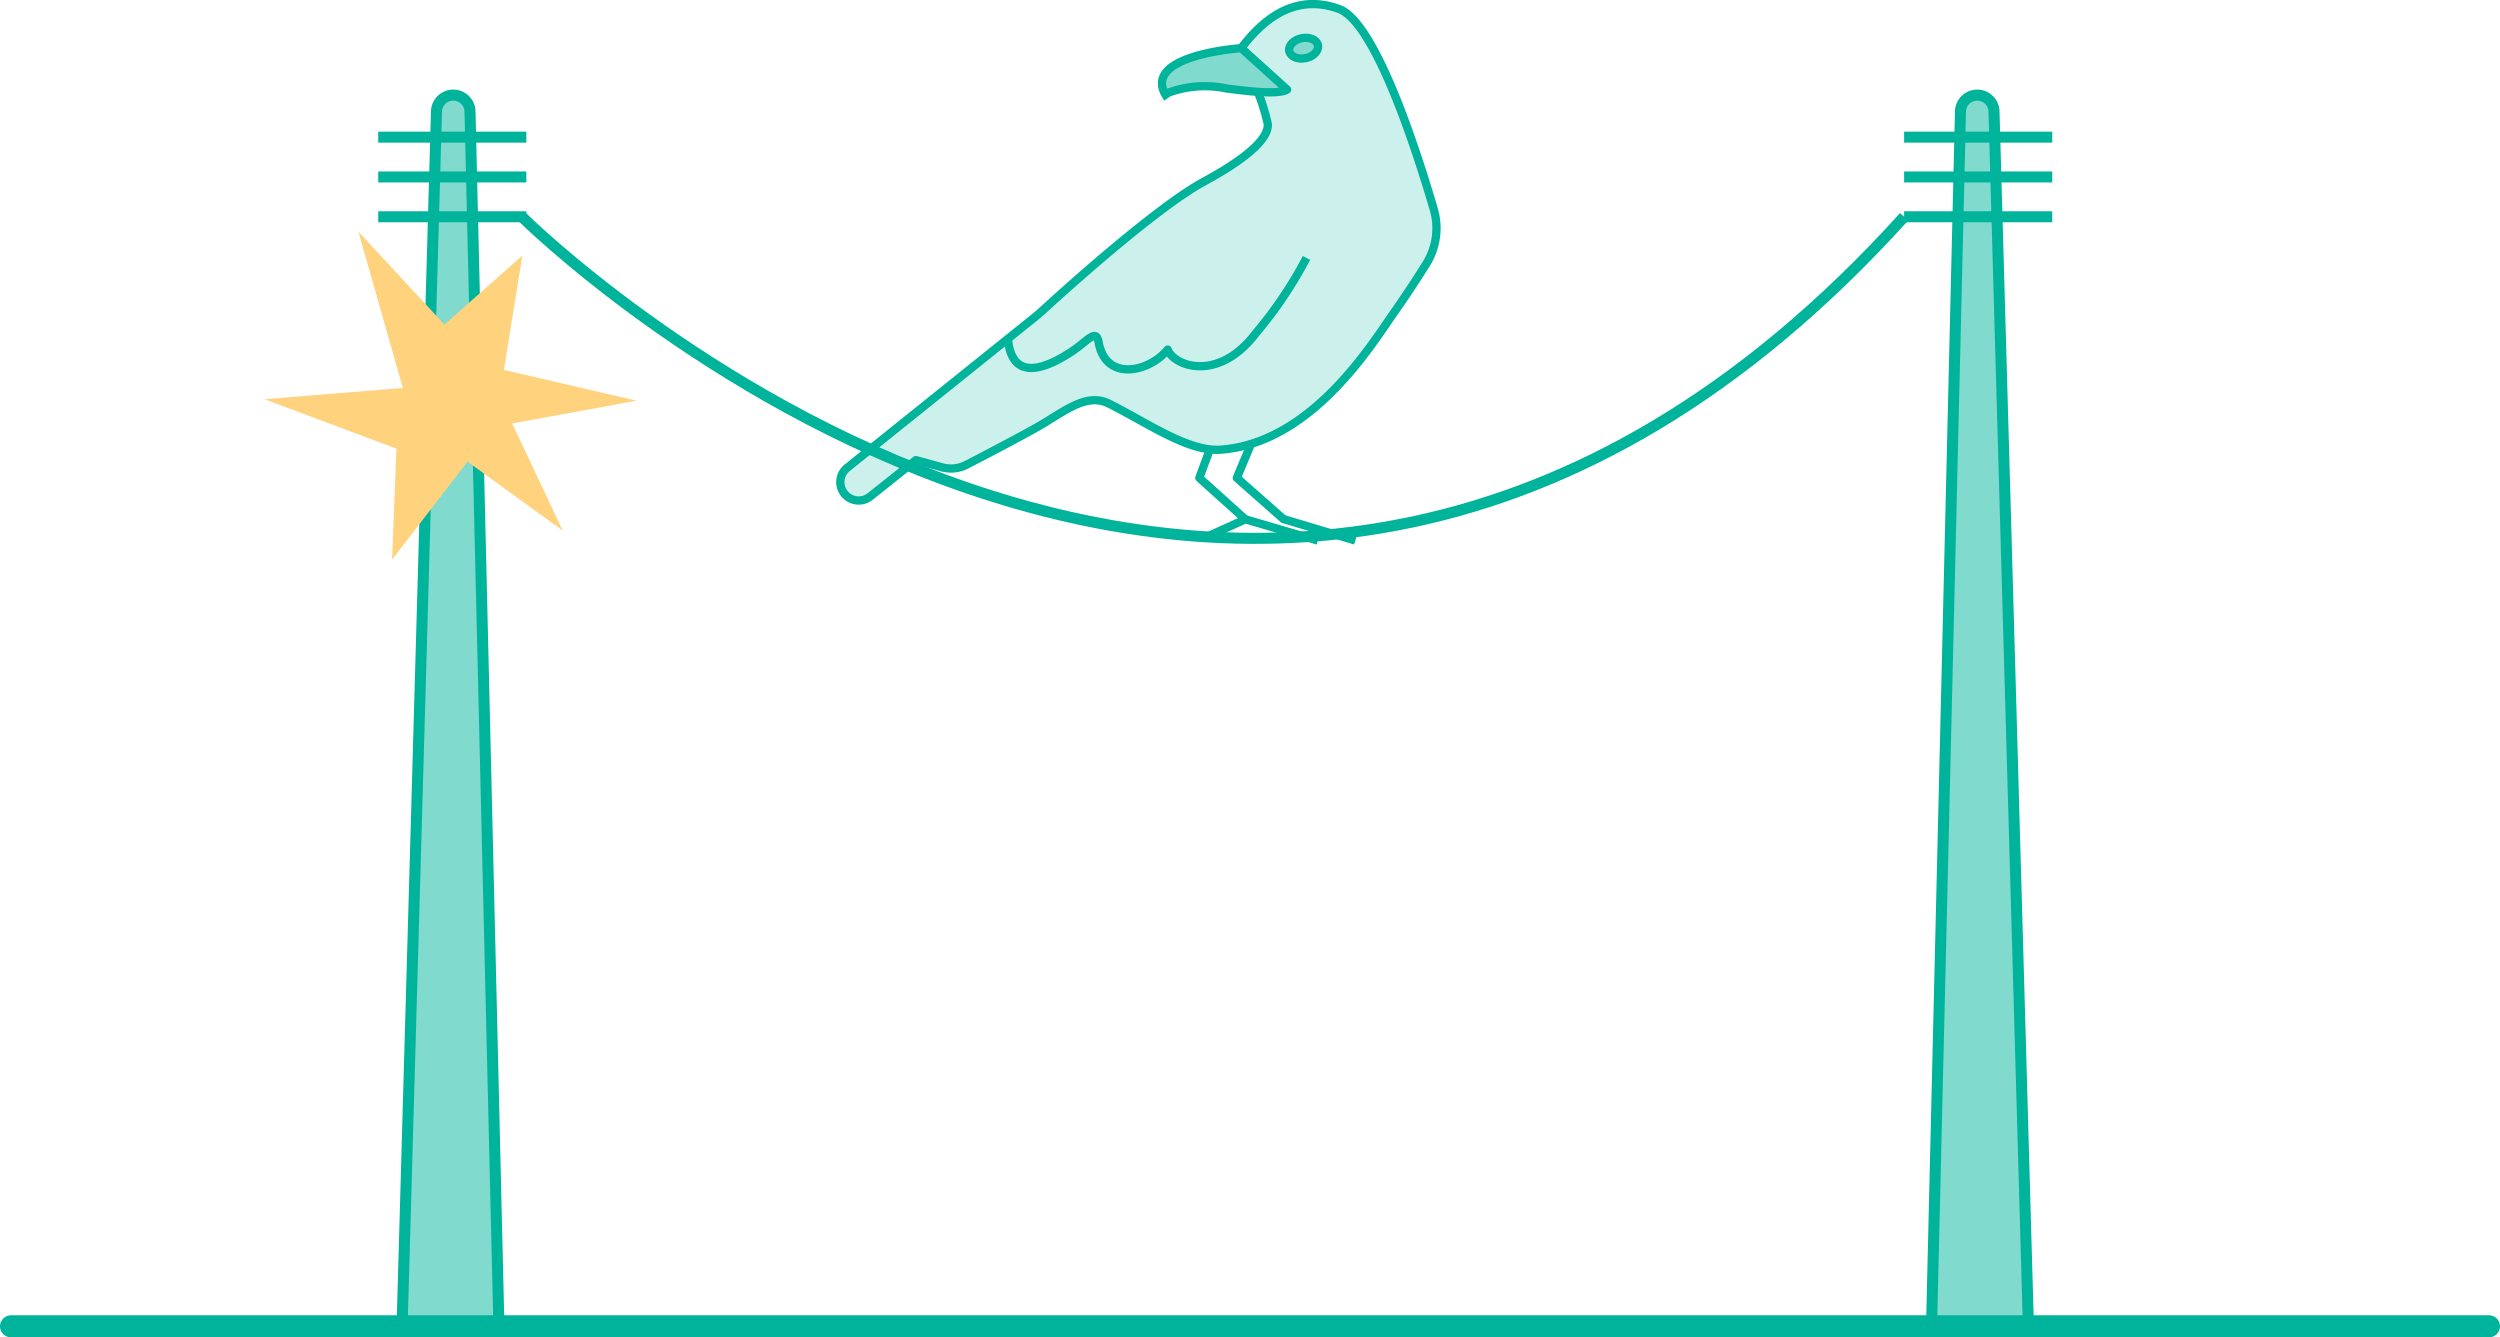 <svg xmlns="http://www.w3.org/2000/svg" xmlns:xlink="http://www.w3.org/1999/xlink" width="226.488" height="121.158" viewBox="0 0 226.488 121.158">
  <defs>
    <clipPath id="clip-path">
      <rect id="Rectangle_4969" data-name="Rectangle 4969" width="226.488" height="121.158" transform="translate(0 0)" fill="none"/>
    </clipPath>
  </defs>
  <g id="Group_12465" data-name="Group 12465" transform="translate(0 0)" clip-path="url(#clip-path)">
    <path id="Path_32974" data-name="Path 32974" d="M113.956,8.331a18.38,18.38,0,0,1,.9,2.91c.052.938-.886,2.554-5.785,5.212-4.374,2.373-12.862,10.065-14.63,11.686q-.345.315-.71.608l-16.9,13.569A1.668,1.668,0,1,0,78.9,44.927l4.077-3.243,2.356.65a3.06,3.06,0,0,0,2.228-.23c1.616-.835,4.677-2.43,6.387-3.4,2.4-1.355,4.43-3.179,6.515-2.137,3.566,1.783,7.206,4.394,10.163,4.169,8.183-.621,13.592-9.466,15.583-12.3,1.232-1.753,2.256-3.334,3.006-4.536a6.094,6.094,0,0,0,.675-4.947c-1.549-5.3-5.291-16.936-8.58-18.14-4.274-1.563-7.192,1.356-8.86,3.545" fill="#ccf0eb"/>
    <path id="Path_32975" data-name="Path 32975" d="M113.956,8.331a18.38,18.38,0,0,1,.9,2.91c.052.938-.886,2.554-5.785,5.212-4.374,2.373-12.862,10.065-14.63,11.686q-.345.315-.71.608l-16.9,13.569A1.668,1.668,0,1,0,78.9,44.927l4.077-3.243,2.356.65a3.06,3.06,0,0,0,2.228-.23c1.616-.835,4.677-2.43,6.387-3.4,2.4-1.355,4.43-3.179,6.515-2.137,3.566,1.783,7.206,4.394,10.163,4.169,8.183-.621,13.592-9.466,15.583-12.3,1.232-1.753,2.256-3.334,3.006-4.536a6.094,6.094,0,0,0,.675-4.947c-1.549-5.3-5.291-16.936-8.58-18.14-4.274-1.563-7.192,1.356-8.86,3.545" fill="none" stroke="#00b39b" stroke-linejoin="round" stroke-width="0.75"/>
    <path id="Path_32976" data-name="Path 32976" d="M105.786,8.9c-2.787-3.914,6.669-4.536,6.669-4.536l4.148,3.75c-.808.543-4.253.055-5.5-.1a9.537,9.537,0,0,0-5.553.5" fill="#80dace"/>
    <path id="Path_32977" data-name="Path 32977" d="M105.786,8.9c-2.787-3.914,6.669-4.536,6.669-4.536l4.148,3.75c-.808.543-4.253.055-5.5-.1a9.537,9.537,0,0,0-5.553.5" fill="none" stroke="#00b39b" stroke-linejoin="round" stroke-width="0.75"/>
    <path id="Path_32978" data-name="Path 32978" d="M112.82,47.046l-4.169-3.753.958-2.582" fill="none" stroke="#00b39b" stroke-linejoin="round" stroke-width="0.75"/>
    <path id="Path_32979" data-name="Path 32979" d="M109.484,48.558l3.336-1.511,6.567,1.928" fill="none" stroke="#00b39b" stroke-linejoin="round" stroke-width="0.75"/>
    <path id="Path_32980" data-name="Path 32980" d="M116.362,47.1l-4.314-3.805,1.287-3.07" fill="none" stroke="#00b39b" stroke-linejoin="round" stroke-width="0.75"/>
    <line id="Line_3825" data-name="Line 3825" x2="6.6" y2="1.973" transform="translate(116.184 47.001)" fill="#80dace"/>
    <line id="Line_3826" data-name="Line 3826" x2="6.6" y2="1.973" transform="translate(116.184 47.001)" fill="none" stroke="#00b39b" stroke-linejoin="round" stroke-width="0.75"/>
    <path id="Path_32981" data-name="Path 32981" d="M118.362,23.367a37.566,37.566,0,0,1-4.571,6.8c-3.423,4.525-7.451,3-8.007,1.506-1.7,2.063-5.607,2.927-6.254-.656-.235-1.3-.959-.145-2.45.839-2.215,1.461-5.4,2.871-5.769-1.167" fill="none" stroke="#00b39b" stroke-linejoin="round" stroke-width="0.75"/>
    <path id="Path_32982" data-name="Path 32982" d="M119.4,4.1c.1.5-.4,1.022-1.116,1.169s-1.383-.141-1.485-.64.4-1.022,1.117-1.168,1.382.14,1.484.639" fill="#80dace"/>
    <path id="Path_32983" data-name="Path 32983" d="M119.4,4.1c.1.5-.4,1.022-1.116,1.169s-1.383-.141-1.485-.64.4-1.022,1.117-1.168S119.3,3.6,119.4,4.1Z" fill="none" stroke="#00b39b" stroke-linejoin="round" stroke-width="0.75"/>
    <path id="Path_32984" data-name="Path 32984" d="M36.426,120.158,39.543,10.094a1.519,1.519,0,0,1,3.037.005L45.2,120.158" fill="#80dace"/>
    <path id="Path_32985" data-name="Path 32985" d="M36.426,120.158,39.543,10.094a1.519,1.519,0,0,1,3.037.005L45.2,120.158" fill="none" stroke="#00b39b" stroke-linejoin="round" stroke-width="1"/>
    <line id="Line_3827" data-name="Line 3827" x2="13.42" transform="translate(34.265 12.427)" fill="none" stroke="#00b39b" stroke-linejoin="round" stroke-width="1"/>
    <line id="Line_3828" data-name="Line 3828" x2="13.42" transform="translate(34.265 16.033)" fill="none" stroke="#00b39b" stroke-linejoin="round" stroke-width="1"/>
    <line id="Line_3829" data-name="Line 3829" x2="13.42" transform="translate(34.265 19.638)" fill="none" stroke="#00b39b" stroke-linejoin="round" stroke-width="1"/>
    <path id="Path_32986" data-name="Path 32986" d="M47.28,19.638s65.963,65.554,125.224,0" fill="none" stroke="#00b39b" stroke-linejoin="round" stroke-width="1"/>
    <path id="Path_32987" data-name="Path 32987" d="M183.764,120.158,180.646,10.094a1.519,1.519,0,0,0-3.037.005l-2.621,110.059" fill="#80dace"/>
    <path id="Path_32988" data-name="Path 32988" d="M183.764,120.158,180.646,10.094a1.519,1.519,0,0,0-3.037.005l-2.621,110.059" fill="none" stroke="#00b39b" stroke-linejoin="round" stroke-width="1"/>
    <line id="Line_3830" data-name="Line 3830" x1="13.42" transform="translate(172.504 12.427)" fill="none" stroke="#00b39b" stroke-linejoin="round" stroke-width="1"/>
    <line id="Line_3831" data-name="Line 3831" x1="13.42" transform="translate(172.504 16.033)" fill="none" stroke="#00b39b" stroke-linejoin="round" stroke-width="1"/>
    <line id="Line_3832" data-name="Line 3832" x1="13.42" transform="translate(172.504 19.638)" fill="none" stroke="#00b39b" stroke-linejoin="round" stroke-width="1"/>
    <path id="Path_32989" data-name="Path 32989" d="M35.914,40.646,23.96,36.167l12.532-1.022-4.021-14.16L40.26,29.4l7.059-6.239L45.652,33.516,57.668,36.3,46.4,38.363l4.582,9.713-8.627-6.253L35.517,50.7Z" fill="#ffd27d"/>
    <line id="Line_3833" data-name="Line 3833" x2="224.488" transform="translate(1 120.158)" fill="none" stroke="#00b39b" stroke-linecap="round" stroke-miterlimit="10" stroke-width="2"/>
  </g>
</svg>
